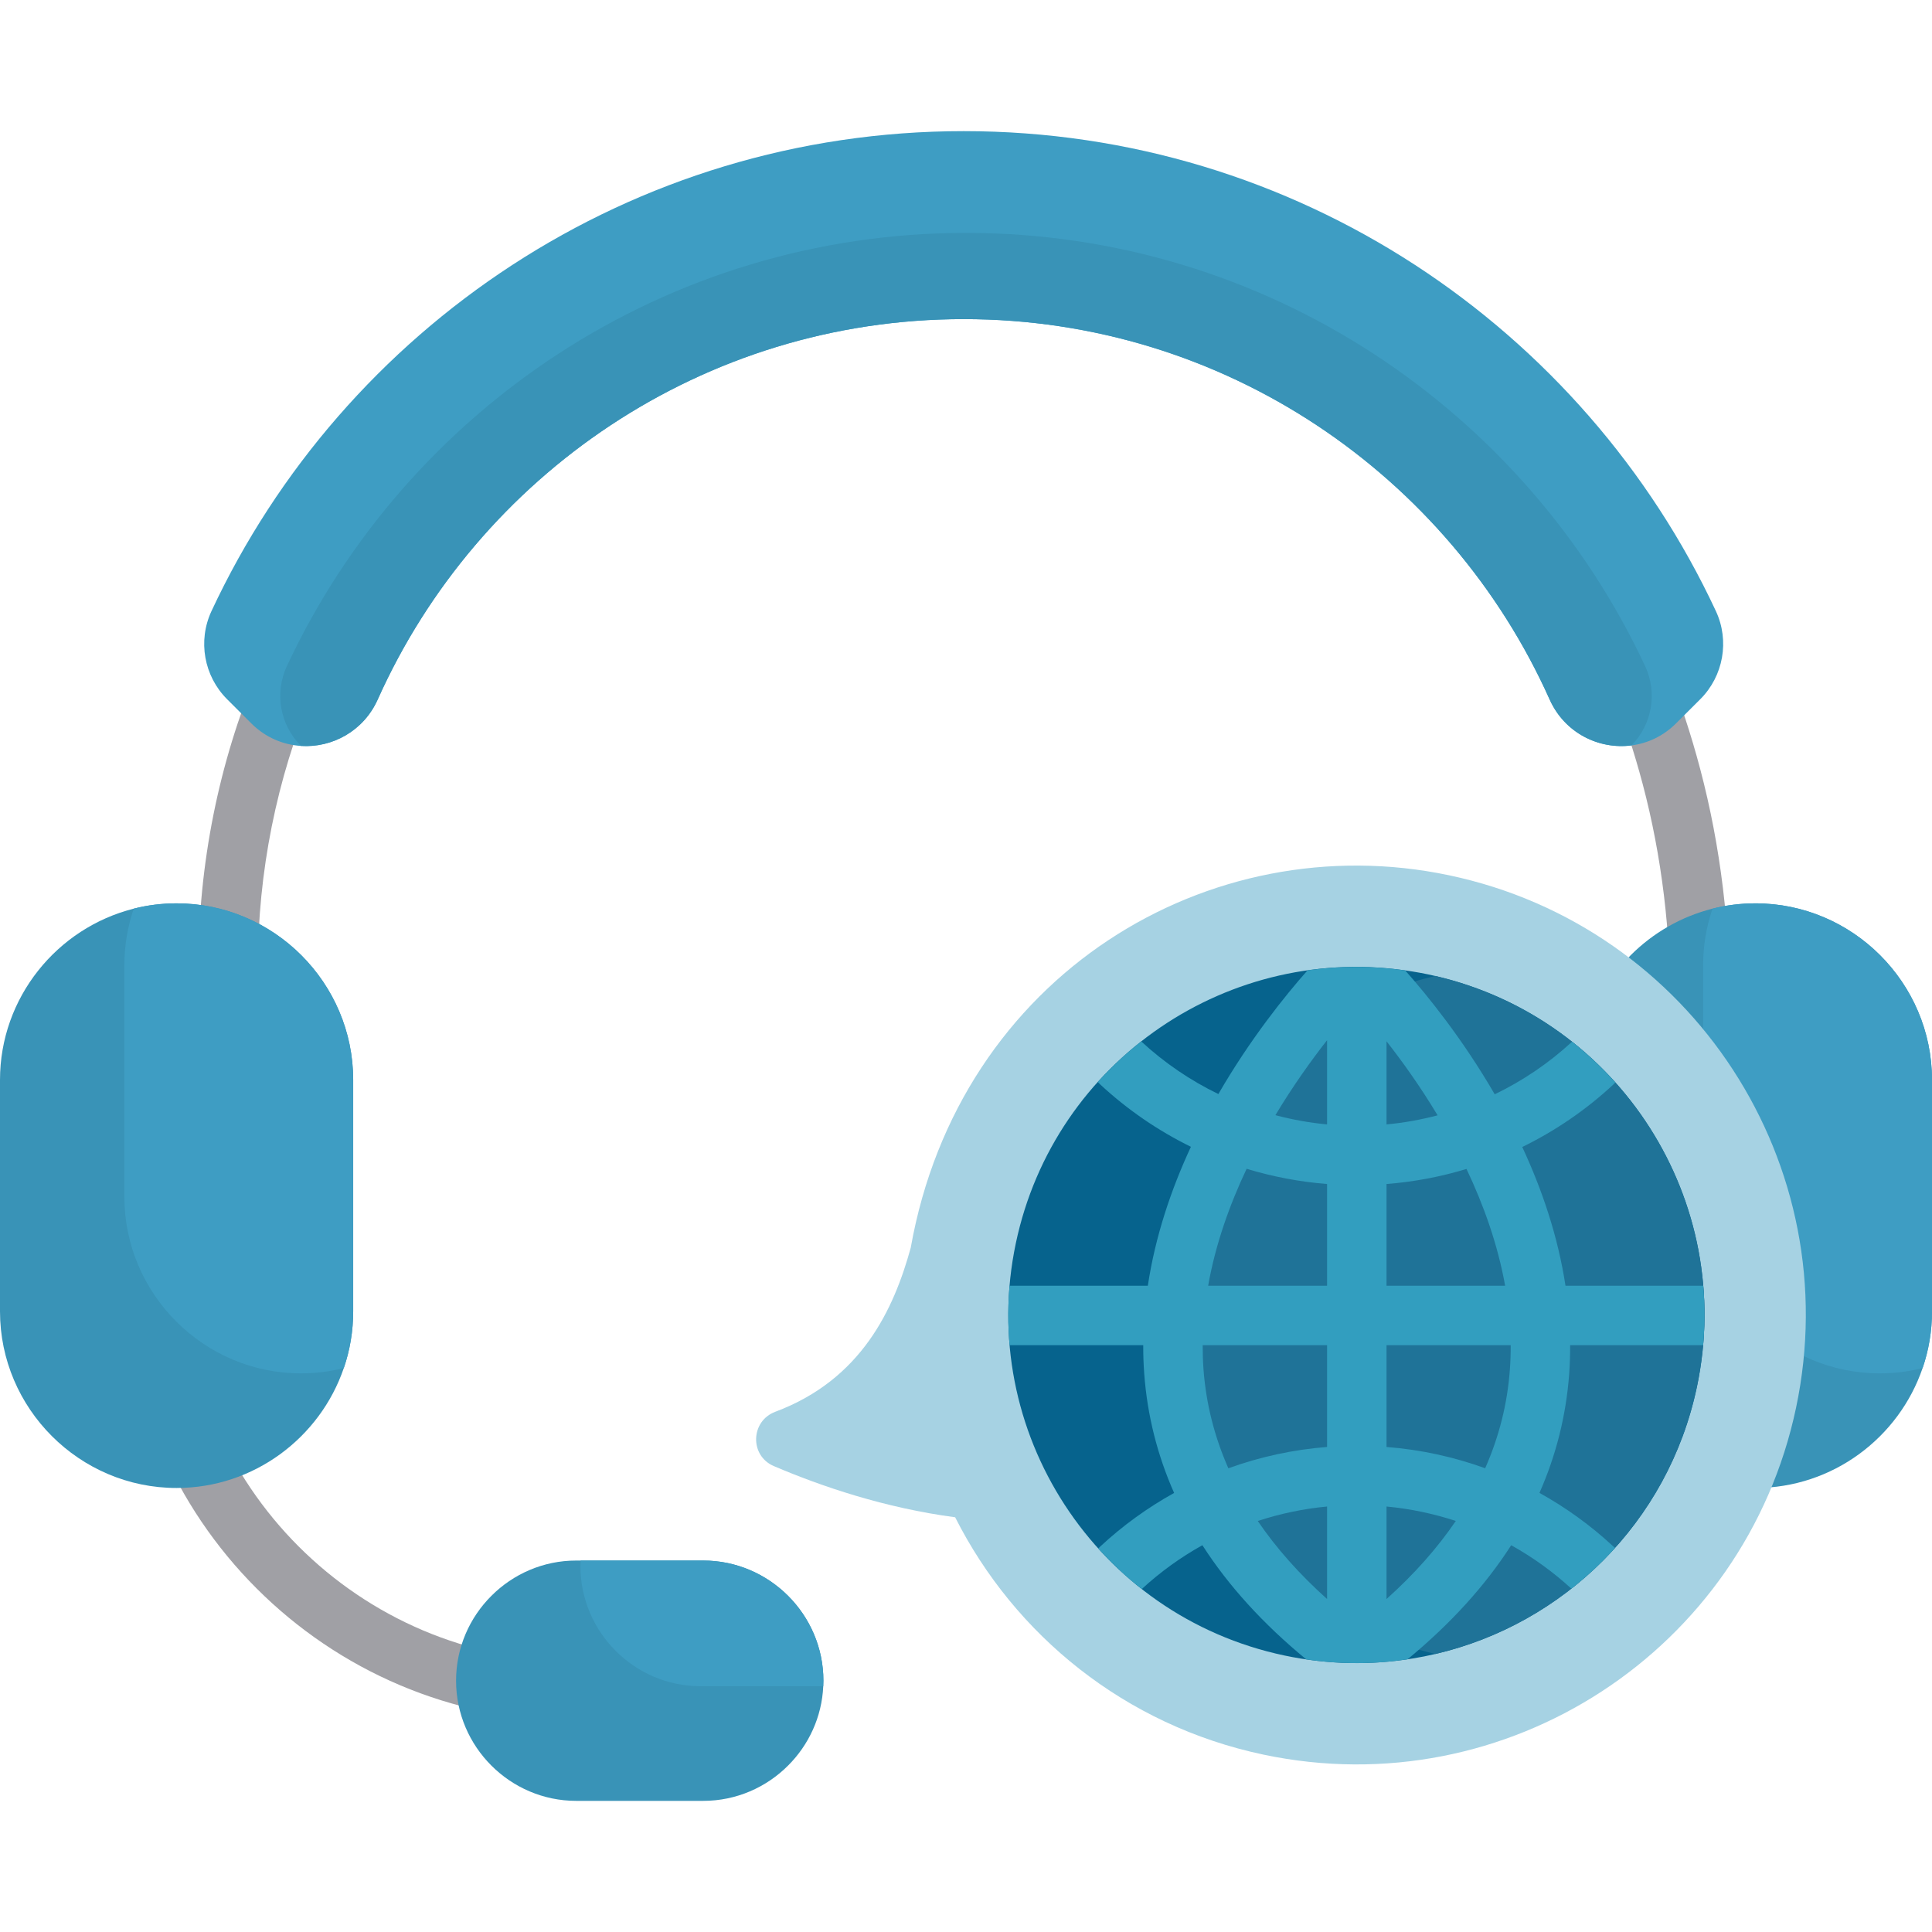 <?xml version="1.0" encoding="iso-8859-1"?>
<!-- Generator: Adobe Illustrator 19.0.0, SVG Export Plug-In . SVG Version: 6.00 Build 0)  -->
<svg version="1.1" id="Capa_1" xmlns="http://www.w3.org/2000/svg" xmlns:xlink="http://www.w3.org/1999/xlink" x="0px" y="0px"
	 viewBox="0 0 512 512" style="enable-background:new 0 0 512 512;" xml:space="preserve">
<g>
	<path style="fill:#A0A0A5;" d="M450.319,297.755c-0.026,0-0.052,0-0.078,0c-4.35-0.042-7.843-3.603-7.801-7.953l0.208-21.579
		c0.203-20.982-2.258-41.317-7.319-60.442c-9.013-34.075-25.055-62.823-47.681-85.448c-71.474-71.476-188.431-74.518-263.107-0.39
		c-36.25,35.985-56.212,83.713-56.212,134.395v33.54c0,4.351-3.526,7.877-7.877,7.877s-7.877-3.526-7.877-7.877v-33.54
		c0-54.912,21.616-106.612,60.868-145.575c80.947-80.354,207.83-77.084,285.345,0.43c24.618,24.618,42.035,55.76,51.771,92.56
		c5.419,20.488,8.059,42.231,7.842,64.622l-0.208,21.579C458.152,294.278,454.634,297.755,450.319,297.755z"/>
	<path style="fill:#A0A0A5;" d="M152.478,456.002c-65.907,0-119.525-53.62-119.525-119.527v-0.655c0-4.351,3.526-7.877,7.877-7.877
		s7.877,3.526,7.877,7.877v0.655c0,57.22,46.552,103.773,103.772,103.773c4.351,0,7.877,3.526,7.877,7.877
		S156.828,456.002,152.478,456.002z"/>
</g>
<g>
	<path style="fill:#3993B7;" d="M93.599,286.195v61.335c0,5.251-0.872,10.303-2.489,15.019c-6.291,18.432-23.82,31.781-44.31,31.781
		c-12.866,0-24.565-5.262-33.052-13.748S0,360.395,0,347.53v-61.335c0-21.824,15.145-40.288,35.446-45.392
		c3.634-0.924,7.446-1.407,11.353-1.407C72.541,239.395,93.599,260.453,93.599,286.195z"/>
	<path style="fill:#3993B7;" d="M512,286.195v61.335c0,5.251-0.872,10.303-2.489,15.019c-6.291,18.432-23.82,31.781-44.31,31.781
		c-25.742,0-46.799-21.058-46.799-46.799v-61.335c0-12.866,5.262-24.565,13.748-33.052c5.902-5.902,13.359-10.251,21.688-12.341
		c3.644-0.924,7.446-1.407,11.364-1.407C490.942,239.395,512,260.453,512,286.195z"/>
</g>
<path style="fill:#3E9DC3;" d="M450.591,185.297l-6.386,6.375c-3.403,3.413-7.572,5.325-11.847,5.871
	c-8.644,1.134-17.707-3.287-21.688-12.172c-26.561-59.339-86.174-100.804-155.28-100.804c-69.117,0-128.73,41.464-155.291,100.804
	c-3.77,8.413-12.109,12.834-20.322,12.309c-4.747-0.294-9.452-2.237-13.212-6.007l-6.386-6.375
	c-6.144-6.144-7.803-15.481-4.138-23.347C91.047,86.888,167.243,34.753,255.391,34.753c88.138,0,164.334,52.135,199.339,127.197
	C458.395,169.816,456.736,179.153,450.591,185.297z"/>
<g>
	<path style="fill:#3993B7;" d="M432.359,197.543c-8.644,1.134-17.707-3.287-21.688-12.172
		c-26.561-59.339-86.174-100.804-155.28-100.804c-69.117,0-128.73,41.464-155.291,100.804c-3.77,8.413-12.109,12.834-20.322,12.309
		l-0.032-0.032c-5.545-5.545-7.047-13.979-3.739-21.079C107.62,108.796,176.412,61.724,256,61.724s148.38,47.072,179.993,114.846
		C439.28,183.627,437.82,191.997,432.359,197.543z"/>
	<path style="fill:#3993B7;" d="M218.212,445.403c0,0.494-0.01,0.977-0.042,1.46c-0.368,8.181-3.865,15.586-9.316,21.026
		c-5.766,5.776-13.727,9.358-22.486,9.358h-33.661c-17.518,0-31.844-14.336-31.844-31.844c0-8.759,3.581-16.72,9.358-22.486
		c5.766-5.776,13.727-9.358,22.486-9.358h33.661C203.876,413.559,218.212,427.895,218.212,445.403z"/>
</g>
<g>
	<path style="fill:#3E9DC3;" d="M93.599,286.195v61.335c0,5.251-0.872,10.303-2.489,15.019c-3.634,0.924-7.446,1.407-11.353,1.407
		c-12.866,0-24.565-5.262-33.052-13.748c-8.486-8.486-13.748-20.186-13.748-33.052v-61.335c0-5.251,0.872-10.303,2.489-15.019
		c3.634-0.924,7.446-1.407,11.353-1.407C72.541,239.395,93.599,260.453,93.599,286.195z"/>
	<path style="fill:#3E9DC3;" d="M512,286.195v61.335c0,5.251-0.872,10.303-2.489,15.019c-3.634,0.924-7.446,1.407-11.353,1.407
		c-25.742,0-46.81-21.058-46.81-46.799v-61.335c0-5.251,0.872-10.303,2.489-15.019c3.644-0.924,7.446-1.407,11.364-1.407
		C490.942,239.395,512,260.453,512,286.195z"/>
	<path style="fill:#3E9DC3;" d="M218.212,445.403c0,0.494-0.01,0.977-0.042,1.46h-32.505c-17.518,0-31.844-14.326-31.844-31.833
		c0-0.494,0.01-0.987,0.042-1.47h32.505C203.876,413.559,218.212,427.895,218.212,445.403z"/>
</g>
<path style="fill:#A6D2E3;" d="M475.971,373.083c13.587-64.35-27.564-127.531-91.914-141.117
	c-63.626-13.434-129.876,26.497-142.704,98.694c-4.469,16.252-13.007,34.907-35.893,43.474c-6.567,2.459-6.841,11.638-0.392,14.393
	c12.68,5.417,29.441,11.094,48.058,13.567c15.729,31.146,44.932,55.134,81.728,62.904
	C399.204,478.584,462.384,437.432,475.971,373.083z"/>
<path style="fill:#06638D;" d="M449.699,367.532c-7.635,36.171-35.52,62.9-69.296,70.787c-1.943,0.462-3.907,0.851-5.892,1.176
	c-11.007,1.838-22.539,1.68-34.112-0.767c-49.845-10.524-81.71-59.466-71.186-109.3c10.229-48.459,56.766-79.935,105.152-71.964
	c1.386,0.221,2.762,0.473,4.149,0.767c0.62,0.126,1.229,0.263,1.838,0.41C429.124,269.964,460.096,318.318,449.699,367.532z"/>
<path style="fill:#1F7398;" d="M449.699,367.532c-7.635,36.171-35.52,62.9-69.296,70.787
	c-48.784-11.322-79.746-59.676-69.348-108.891c7.646-36.192,35.52-62.9,69.296-70.787
	C429.124,269.964,460.096,318.318,449.699,367.532z"/>
<path style="fill:#329EBF;" d="M416.101,356.489h35.247c0.473-5.304,0.473-10.576,0.031-15.754h-36.507
	c-2.006-13.17-6.26-25.595-11.458-36.769c8.749-4.275,16.899-9.83,24.177-16.594c0.179-0.168,0.347-0.336,0.494-0.515
	c-3.497-3.896-7.331-7.52-11.479-10.786c-6.176,5.703-13.086,10.355-20.491,13.926c-8.486-14.651-17.77-26.12-23.725-32.831
	c-8.77-1.25-17.466-1.218-25.878-0.021c-5.913,6.69-15.166,18.148-23.631,32.789c-7.394-3.592-14.284-8.255-20.438-13.947
	c-4.128,3.235-7.982,6.827-11.511,10.744c0.2,0.221,0.399,0.441,0.62,0.641c7.247,6.732,15.355,12.267,24.051,16.542
	c-5.199,11.185-9.431,23.631-11.416,36.822h-36.643c-0.462,5.314-0.441,10.576,0.01,15.754h35.415
	c-0.011,2.5,0.074,5.01,0.263,7.541c0.809,11.017,3.466,21.562,7.919,31.613c-7.016,3.896-13.611,8.644-19.598,14.22
	c-0.179,0.168-0.336,0.326-0.504,0.515c3.518,3.886,7.373,7.488,11.521,10.744c4.926-4.537,10.324-8.434,16.079-11.626
	c6.9,10.755,16.09,20.858,27.517,30.258c9.106,1.344,18.127,1.292,26.845-0.021c11.406-9.4,20.575-19.493,27.475-30.237
	c5.692,3.172,11.049,7.026,15.953,11.511c4.149-3.256,8.034-6.869,11.574-10.807l-0.567-0.473
	c-5.955-5.524-12.498-10.229-19.472-14.094c4.432-10.03,7.068-20.554,7.877-31.539C416.038,361.54,416.112,359.009,416.101,356.489z
	 M351.689,423.757c-7.331-6.575-13.464-13.475-18.369-20.68c5.934-1.943,12.088-3.245,18.369-3.833V423.757z M351.689,383.459
	c-9.001,0.704-17.781,2.615-26.162,5.65c-3.697-8.381-5.902-17.109-6.585-26.172c-0.158-2.153-0.221-4.306-0.221-6.449h32.968
	V383.459z M351.689,340.735h-31.518c1.943-10.996,5.692-21.467,10.198-30.993c6.9,2.101,14.042,3.455,21.32,4.033L351.689,340.735
	L351.689,340.735z M351.689,297.979c-4.642-0.431-9.221-1.26-13.695-2.447c4.663-7.761,9.494-14.504,13.695-19.871V297.979z
	 M367.443,275.955c4.18,5.325,8.948,11.983,13.538,19.619c-4.422,1.155-8.938,1.985-13.538,2.405V275.955z M367.443,313.775
	c7.236-0.567,14.336-1.911,21.194-3.991c4.516,9.515,8.276,19.976,10.24,30.951h-31.434V313.775z M367.443,423.757v-24.513
	c6.291,0.588,12.435,1.89,18.358,3.823C380.907,410.272,374.784,417.172,367.443,423.757z M400.127,363.011
	c-0.662,9.032-2.857,17.739-6.543,26.088c-8.36-3.025-17.14-4.936-26.141-5.64v-26.971h32.905
	C400.358,358.652,400.295,360.826,400.127,363.011z"/>
<g>
</g>
<g>
</g>
<g>
</g>
<g>
</g>
<g>
</g>
<g>
</g>
<g>
</g>
<g>
</g>
<g>
</g>
<g>
</g>
<g>
</g>
<g>
</g>
<g>
</g>
<g>
</g>
<g>
</g>
</svg>
